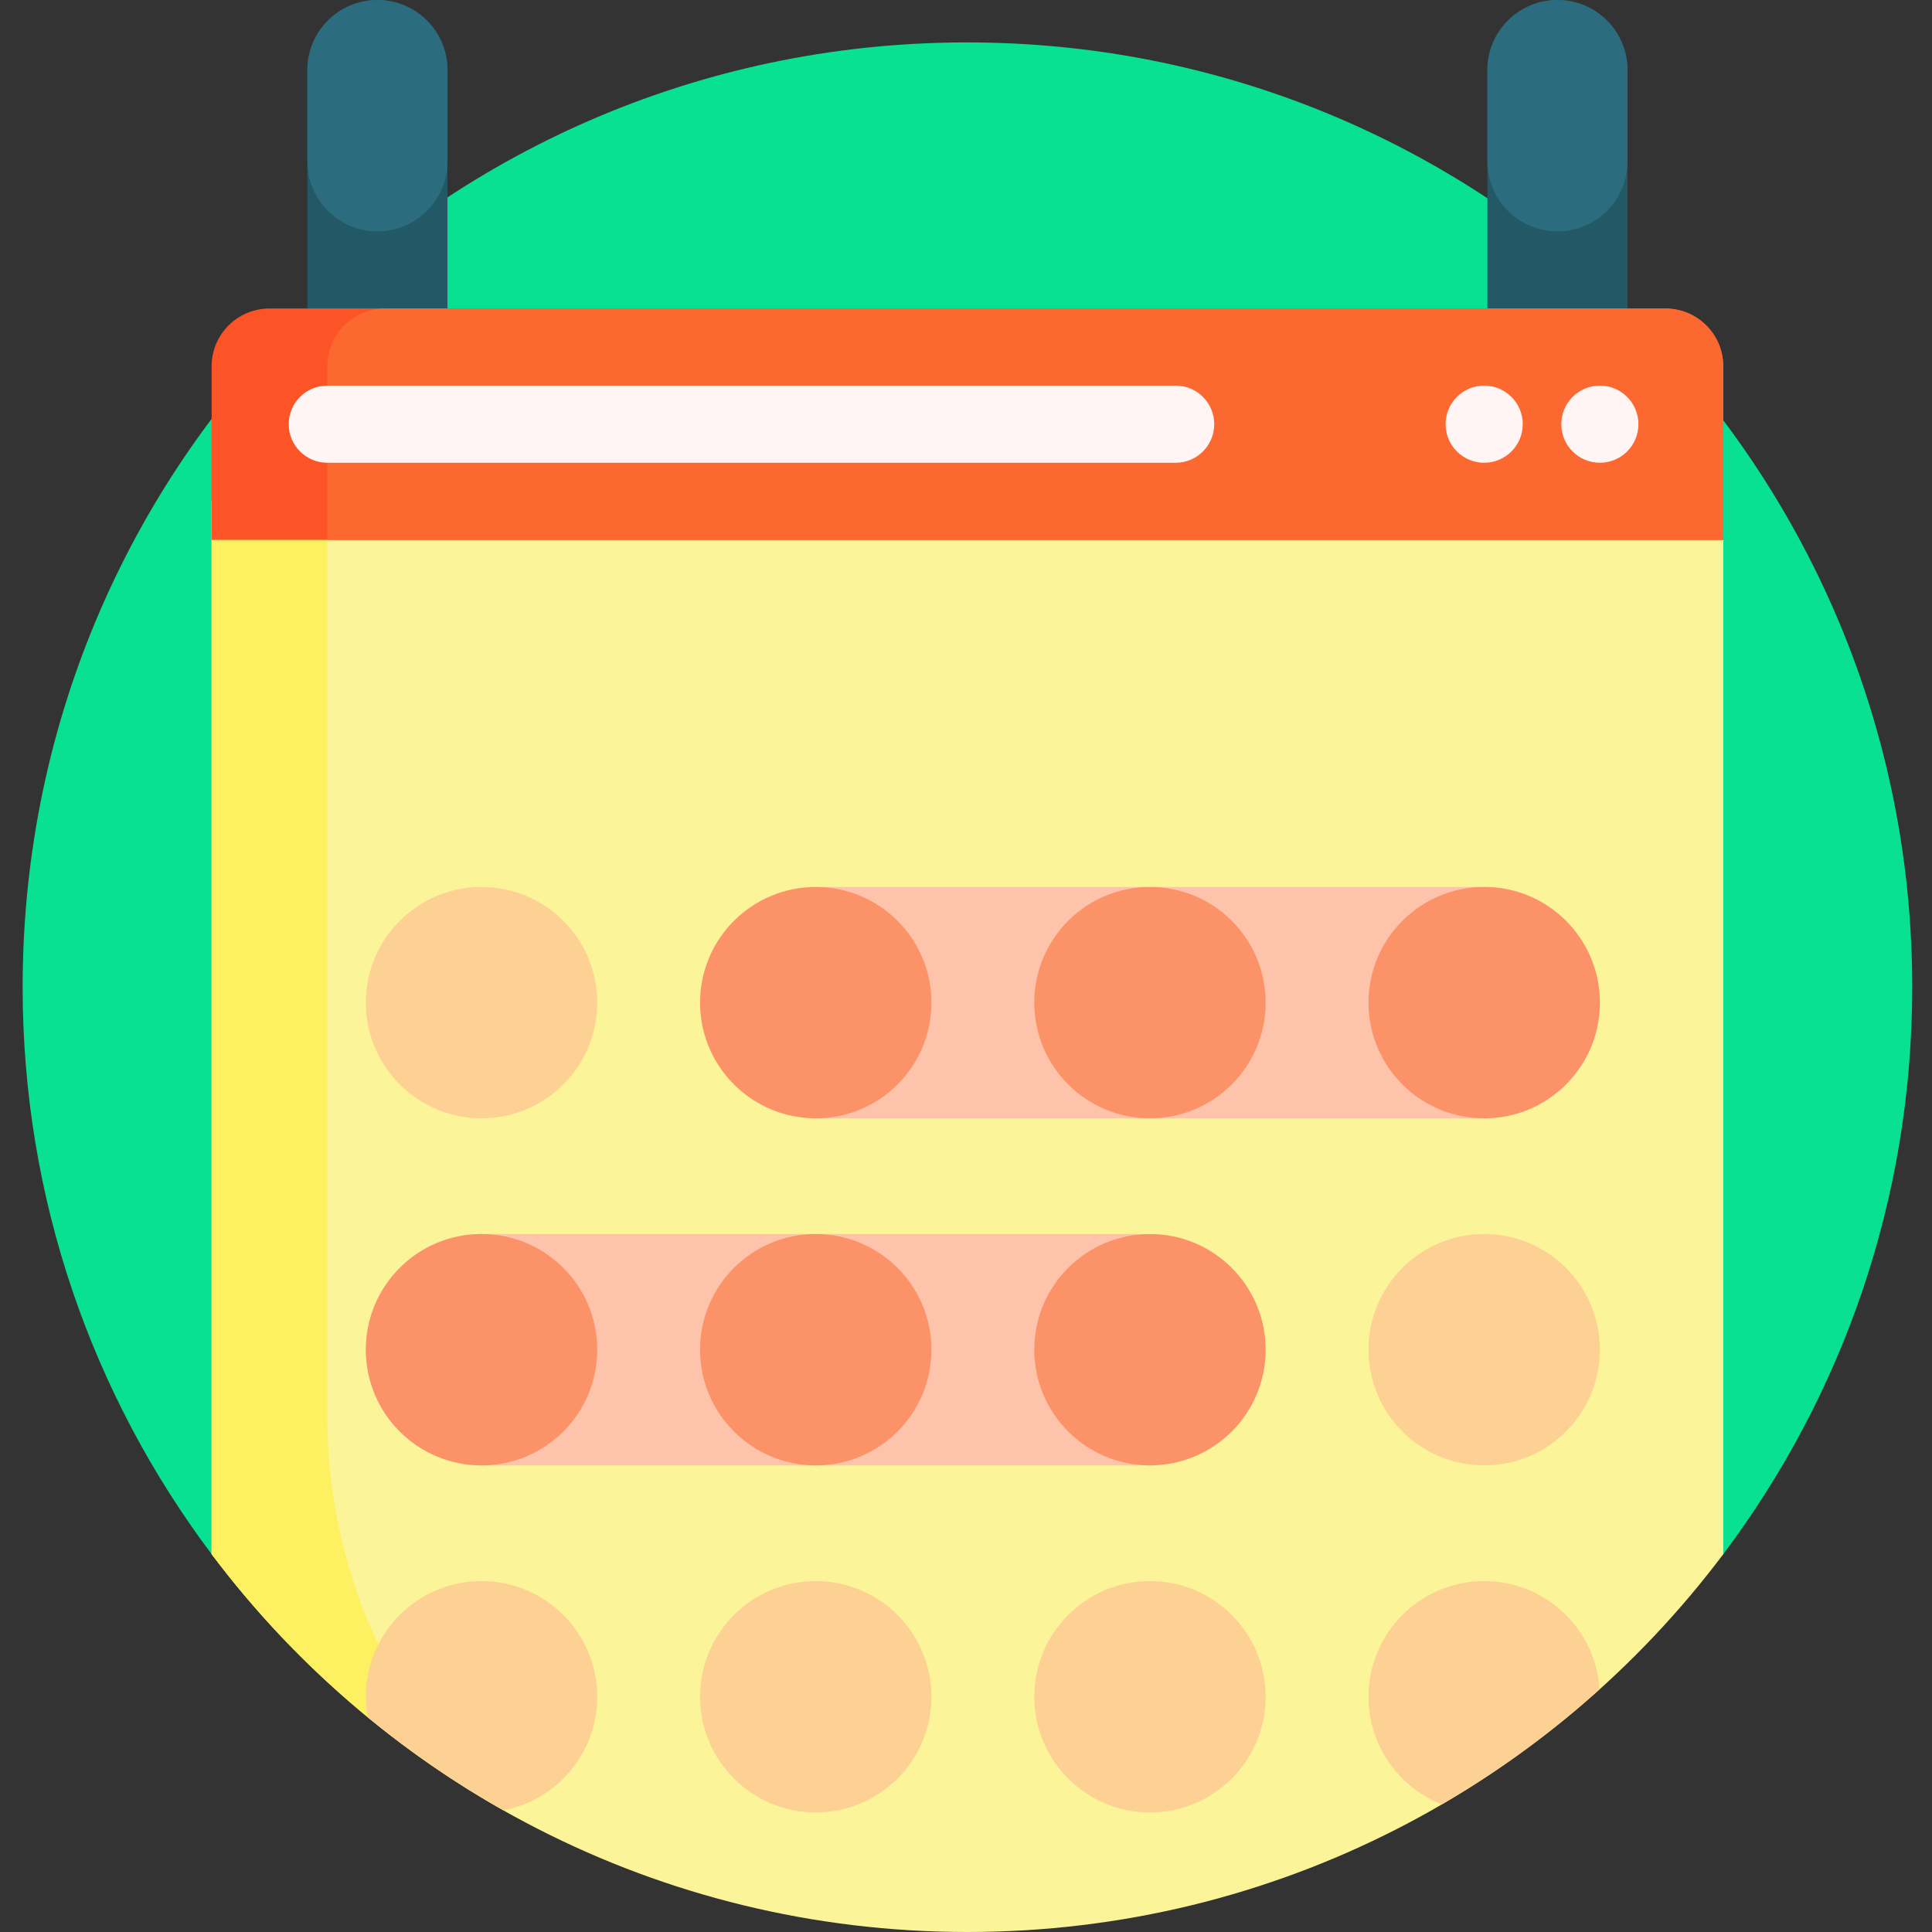 <?xml version="1.0"?>
<svg xmlns="http://www.w3.org/2000/svg" height="100" viewBox="-6 0 512 512" width="100"><rect x="-6" y="0" width="512" height="512" fill="#333333" stroke="none"/><path d="m58.324 415.523c-3.199.301-6.316-1.086-8.25-3.656-31.488-41.91-50.129-94.023-50.074-150.492.137-142.051 117.133-254.844 259.098-249.984 134.246 4.594 241.66 114.867 241.66 250.23 0 56.383-18.637 108.41-50.086 150.262-1.926 2.562-5.031 3.941-8.219 3.645-61.195-5.727-125.594-8.789-192.074-8.789-66.473 0-130.863 3.059-192.055 8.785zm0 0" fill="#08e092"/><path d="m450.684 132.855v279.012c-45.68 60.805-118.398 100.133-200.305 100.133s-154.621-39.328-200.305-100.133v-279.012zm0 0" fill="#fcf498"/><path d="m126.133 478.84c.172.156.344.312.516.469-29.918-17.043-55.996-40.055-76.574-67.445v-279.008h30.66v242.672c0 39.273 16.316 76.918 45.398 103.312zm0 0" fill="#fdf061"/><path d="m112.586 18.566v104.066h-37.133v-104.066c0-10.254 8.312-18.566 18.566-18.566 10.254 0 18.566 8.312 18.566 18.566zm294.152-18.566c-10.254 0-18.566 8.312-18.566 18.566v104.066h37.133v-104.066c0-10.254-8.312-18.566-18.566-18.566zm0 0" fill="#235967"/><path d="m112.586 18.566v24.188c0 10.25-8.312 18.562-18.566 18.562-10.254 0-18.566-8.312-18.566-18.566v-24.184c0-10.254 8.312-18.566 18.566-18.566 10.254 0 18.566 8.312 18.566 18.566zm294.152-18.566c-10.254 0-18.566 8.312-18.566 18.566v24.188c0 10.25 8.312 18.562 18.566 18.562 10.254 0 18.566-8.312 18.566-18.566v-24.184c0-10.254-8.312-18.566-18.566-18.566zm0 0" fill="#2b6c7e"/><path d="m326.004 357.684c0 16.934-13.727 30.66-30.66 30.66h-173.73c-16.934 0-30.66-13.727-30.66-30.66s13.727-30.656 30.66-30.656h173.73c16.934 0 30.66 13.723 30.66 30.656zm61.316-122.633h-173.73c-16.934 0-30.66 13.727-30.66 30.656 0 16.934 13.727 30.66 30.66 30.66h173.73c16.934 0 30.66-13.727 30.66-30.66 0-16.93-13.727-30.656-30.66-30.656zm0 0" fill="#fdc3ab"/><path d="m240.84 357.684c0 16.934-13.727 30.66-30.656 30.66-16.934 0-30.66-13.727-30.66-30.66s13.727-30.656 30.66-30.656c16.93 0 30.656 13.723 30.656 30.656zm-30.656-122.633c-16.934 0-30.66 13.727-30.66 30.656 0 16.934 13.727 30.66 30.66 30.66 16.93 0 30.656-13.727 30.656-30.66 0-16.93-13.727-30.656-30.656-30.656zm-88.57 91.977c-16.934 0-30.66 13.723-30.66 30.656s13.727 30.66 30.66 30.66c16.934 0 30.66-13.727 30.66-30.66s-13.727-30.656-30.66-30.656zm177.137 0c-16.93 0-30.656 13.723-30.656 30.656s13.727 30.66 30.656 30.66c16.934 0 30.66-13.727 30.66-30.66s-13.727-30.656-30.66-30.656zm88.57-91.977c-16.93 0-30.656 13.727-30.656 30.656 0 16.934 13.727 30.66 30.656 30.66 16.934 0 30.66-13.727 30.66-30.66 0-16.93-13.727-30.656-30.66-30.656zm-88.57 0c-16.93 0-30.656 13.727-30.656 30.656 0 16.934 13.727 30.66 30.656 30.66 16.934 0 30.66-13.727 30.66-30.66 0-16.93-13.727-30.656-30.66-30.656zm0 0" fill="#fc9368"/><path d="m152.273 449.66c0 14.945-10.699 27.387-24.852 30.102-12.723-7.188-24.762-15.445-35.977-24.672-.316-1.762-.492-3.574-.492-5.43 0-16.934 13.727-30.656 30.66-30.656 16.934 0 30.66 13.723 30.66 30.656zm57.91-30.656c-16.934 0-30.66 13.723-30.66 30.656s13.727 30.66 30.66 30.66c16.93 0 30.656-13.727 30.656-30.66s-13.727-30.656-30.656-30.656zm-88.57-183.953c-16.934 0-30.66 13.727-30.66 30.656 0 16.934 13.727 30.66 30.66 30.66 16.934 0 30.66-13.727 30.66-30.66 0-16.93-13.727-30.656-30.66-30.656zm265.707 91.977c-16.93 0-30.656 13.723-30.656 30.656s13.727 30.66 30.656 30.66c16.934 0 30.66-13.727 30.66-30.66s-13.727-30.656-30.66-30.656zm-88.57 91.977c-16.93 0-30.656 13.723-30.656 30.656s13.727 30.66 30.656 30.66c16.934 0 30.66-13.727 30.66-30.66s-13.727-30.656-30.66-30.656zm88.57 0c-16.93 0-30.656 13.723-30.656 30.656 0 12.969 8.051 24.047 19.426 28.527 15-8.727 29.008-18.961 41.82-30.504-1.02-16.012-14.32-28.68-30.59-28.68zm0 0" fill="#fdd194"/><path d="m450.684 143.074h-400.609v-45.988c0-8.465 6.863-15.328 15.332-15.328h369.945c8.469 0 15.332 6.863 15.332 15.328zm0 0" fill="#fc5426"/><path d="m450.684 143.074h-369.949v-45.988c0-8.465 6.863-15.328 15.328-15.328h339.289c8.469 0 15.332 6.863 15.332 15.328zm0 0" fill="#fc6930"/><path d="m315.785 112.414c0 5.645-4.574 10.219-10.219 10.219h-224.832c-5.645 0-10.219-4.574-10.219-10.219 0-5.645 4.574-10.219 10.219-10.219h224.832c5.645 0 10.219 4.574 10.219 10.219zm71.535-10.219c-5.645 0-10.219 4.574-10.219 10.219 0 5.645 4.574 10.219 10.219 10.219 5.645 0 10.223-4.574 10.223-10.219 0-5.645-4.578-10.219-10.223-10.219zm30.66 0c-5.645 0-10.219 4.574-10.219 10.219 0 5.645 4.574 10.219 10.219 10.219s10.219-4.574 10.219-10.219c0-5.645-4.574-10.219-10.219-10.219zm0 0" fill="#fff5f5"/></svg>
